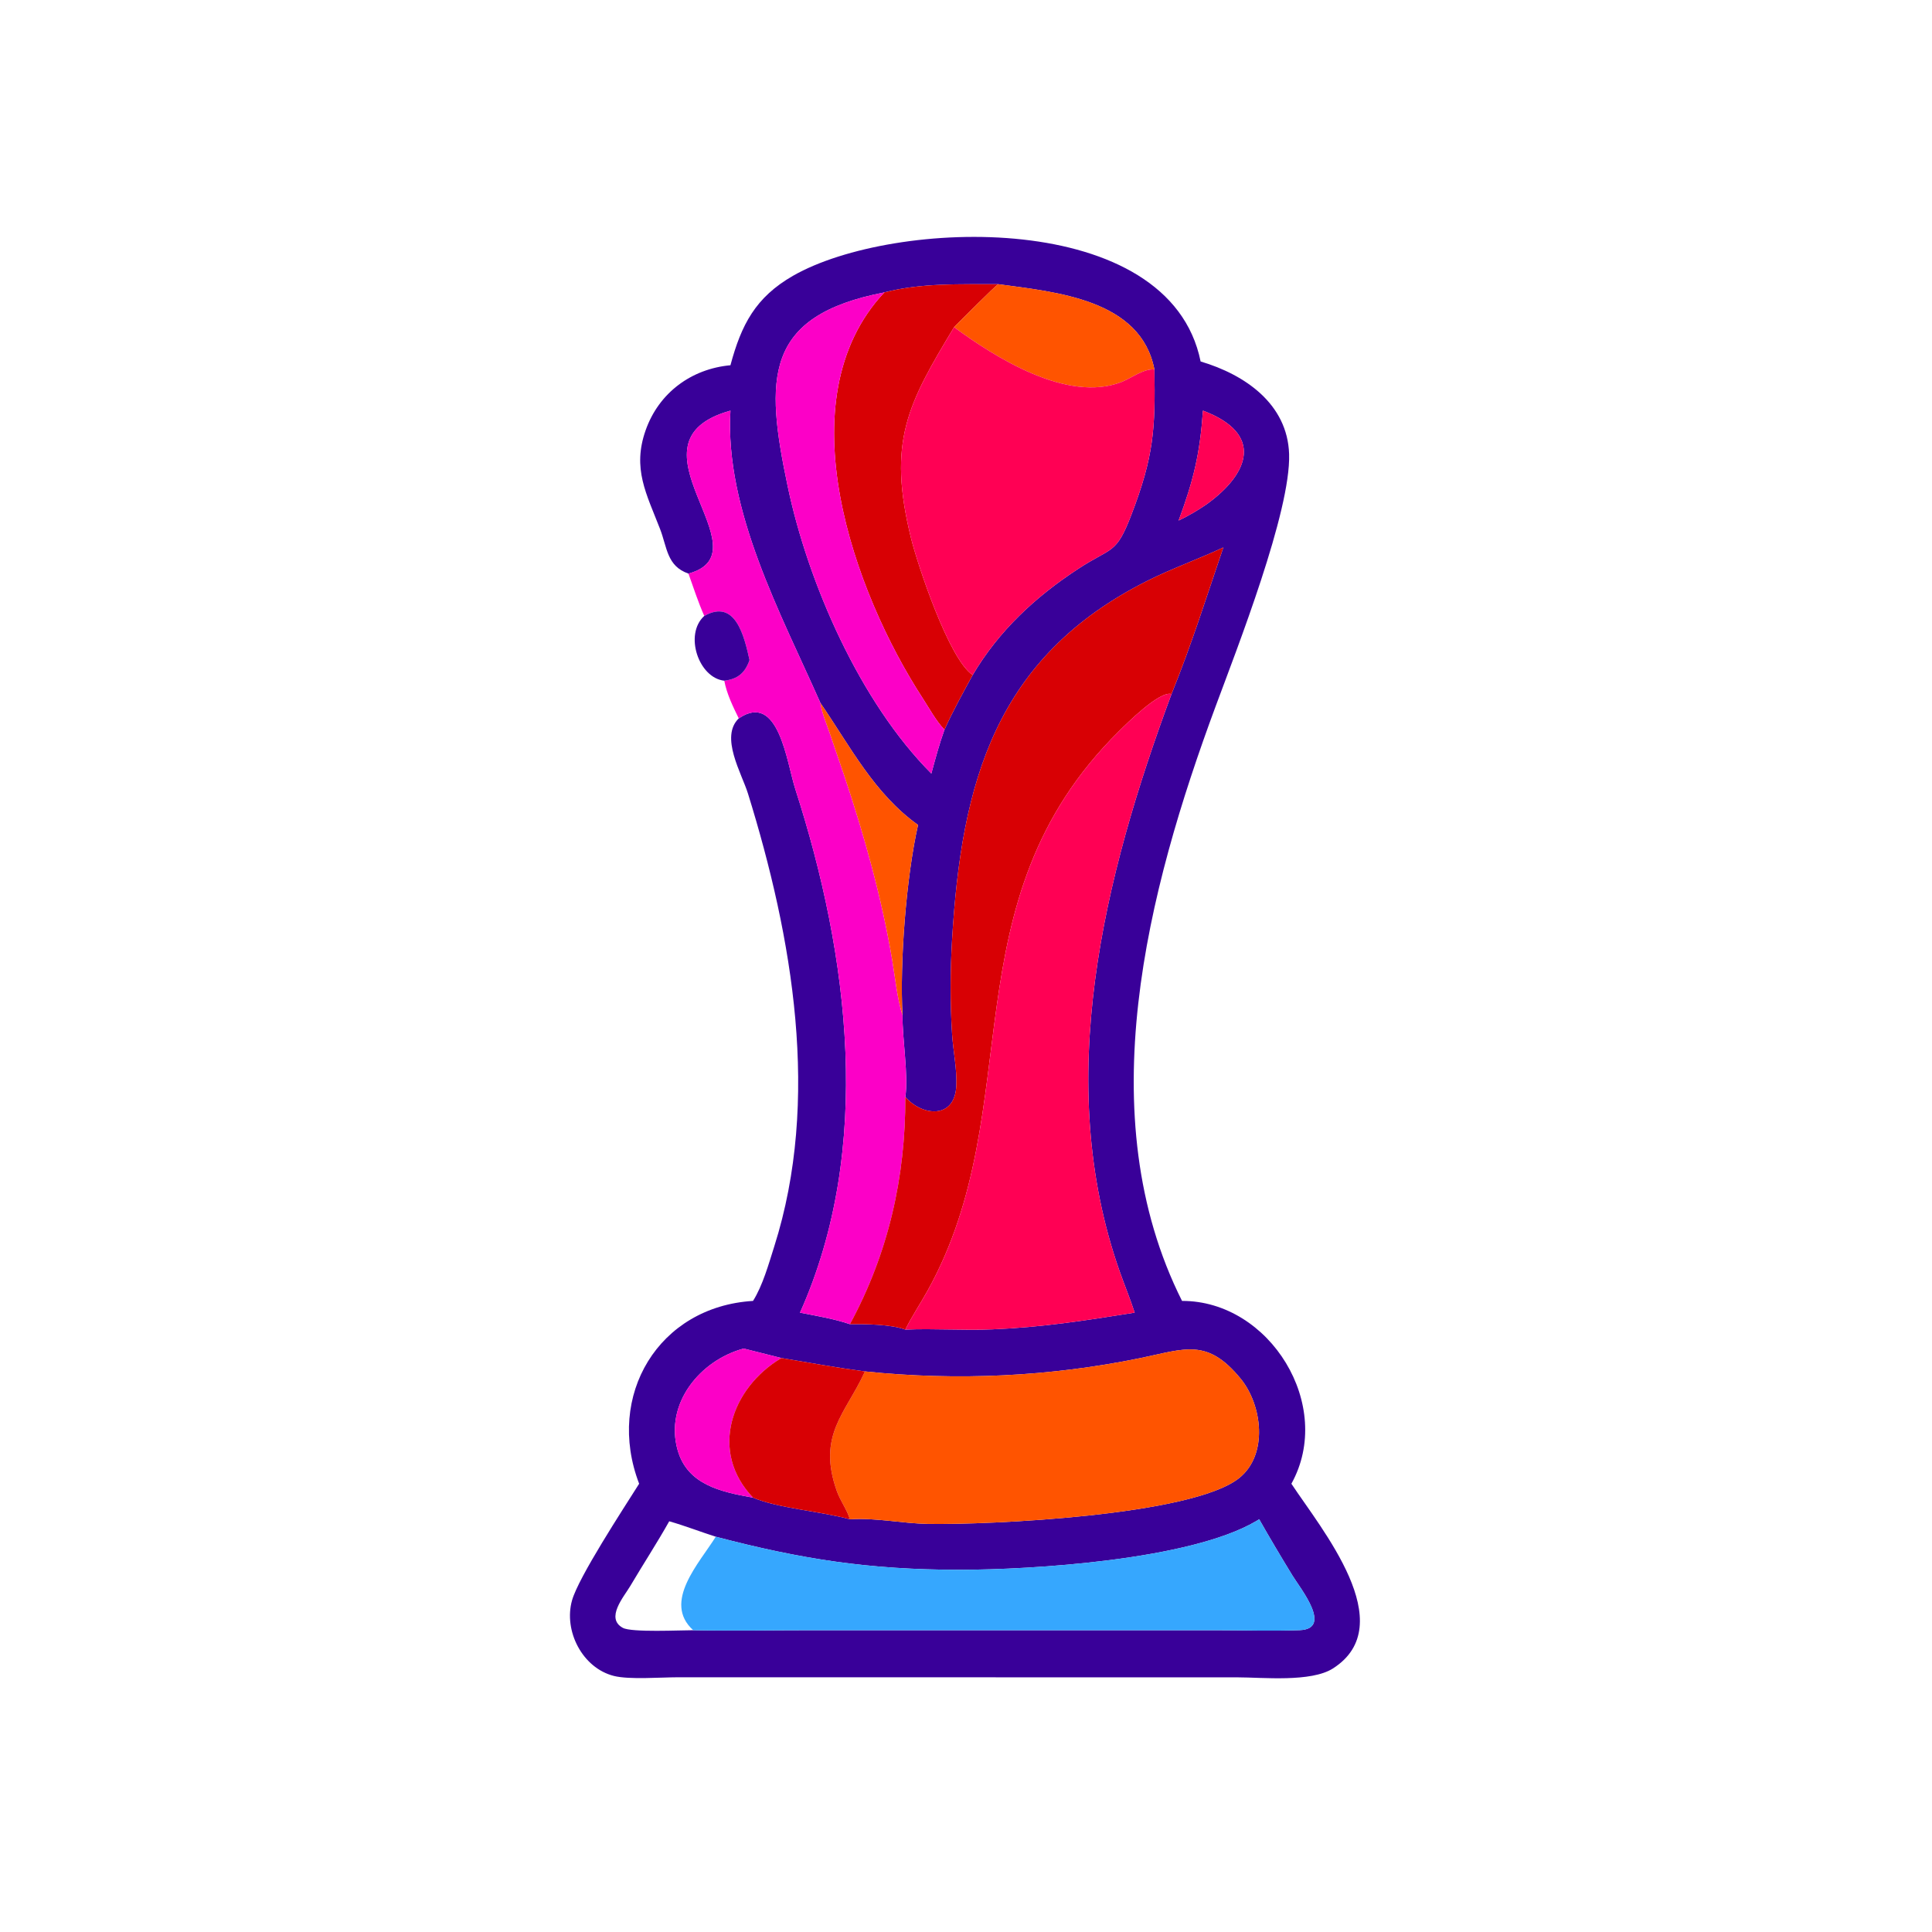 <svg xmlns="http://www.w3.org/2000/svg" width="1024" height="1024"><path fill="#390099" d="M364.892 304.016c-11.474-3.95-11.246-13.82-15.064-23.68-7.226-18.654-14.77-31.932-7.652-52.216 7.02-20.01 24.342-32.637 44.972-34.535 5.756-21.435 13.248-36.012 33.248-47.457 53.142-30.41 199.446-35.881 215.952 45.461 23.524 6.974 46.042 22.485 46.904 49.061.98 30.308-27.648 103.216-38.898 133.584-36.236 97.812-67.218 216.972-17.856 315.276 46.608-.104 80.934 55.556 57.962 96.898 15.696 23.826 58.4 74.674 22.028 97.906-11.64 7.434-37.228 4.724-50.686 4.71l-296.554-.034c-9.034.002-25.736 1.336-33.86-.702-16.694-4.188-26.754-23.866-22.204-40.052 3.456-12.298 26.86-48.028 35.572-61.828-17.912-46.784 10.3-93.862 60.362-96.898 5.176-8.236 8.3-19.582 11.246-28.85 24.664-77.612 9.76-163.722-13.92-240.036-3.332-10.734-15-30.074-4.89-39.86 21.156-14.448 25.382 23.25 30.004 37.568 28.474 88.22 41.436 190.378 2.462 277.39 8.896 1.766 17.832 3.2 26.448 6.112 8.304-.094 21.7.058 29.372 2.872 15.378-.632 30.74.49 46.164-.132 26.36-1.064 49.444-4.71 75.39-8.852-2.376-7.348-5.364-14.518-7.932-21.806-35.514-100.762-8.41-209.26 27.458-306.052 10.736-26.526 18.42-51.118 27.48-77.722-13.26 6.218-27.056 11.064-40.164 17.634-80.71 40.45-98.708 106.982-103.626 190.456-.972 16.49-1.04 33.426.014 49.914.57 8.916 2.642 18.422 2.248 27.302-.794 17.86-18.042 16.246-27.032 5.954 1.738-11.266-1.62-30.752-1.486-43.292-1.536-27.946 1.962-73.244 8.226-100.878-23.2-16.478-36.102-41.88-51.744-64.658-20.786-47.018-50.786-102.034-47.688-154.93-59.608 16.602 19.998 74.89-22.256 86.372zm164.262-153.38c-20.18.092-40.724-.754-60.452 4.345-64.116 12.43-63.218 45.719-51.226 102.721 10.864 51.652 38.466 114.508 76.154 152.29 2.124-7.776 4.204-15.632 6.95-23.218 4.472-9.936 9.752-19.464 14.974-29.018 13.922-23.518 33.276-41.466 56.016-56.324 17.898-11.694 19.896-7.338 28.022-28.438 11.992-31.136 12.798-45.788 12.264-77.153-7.142-37.215-52.184-41.029-82.702-45.204zm-115.02 569.146l-19.962-5.024c-23.176 6.208-42.006 29.278-35.006 53.848 5.194 18.23 22.6 22.098 39.952 25.178 13.232 5.646 36.18 7.258 51.35 11.468 13.7-.93 27.712 2.216 41.492 2.45 31.812.536 139.638-4.274 164.754-24.24 15.672-12.46 12.264-38.858.816-52.784-17.742-21.586-29.4-15.74-52.974-10.894-48.102 9.884-97.236 12.176-146.122 7.1-14.872-1.96-29.512-4.632-44.3-7.102zm-34.762 94.706c-8.238-2.634-16.362-5.808-24.67-8.18-6.534 11.628-13.864 22.84-20.656 34.328-3.354 5.674-13.326 17.066-3.93 22.162 4.66 2.528 30.592 1.236 37.316 1.256 20.762.39 41.608.004 62.378.002l214.268-.002c14.85 0 29.918.526 44.746-.028 17.818-.666.268-22.31-3.76-28.9-6.028-9.862-11.966-19.816-17.666-29.874l-1.726 1.032c-34.968 20.518-118.542 25.734-157.322 25.726-47.71-.01-83.766-5.642-128.978-17.522zm258.22-596.844c-1.612 22.904-4.996 36.92-12.894 58.256 5.144-2.456 10.006-5.316 14.716-8.526 23.052-16.574 30.41-37.574-1.822-49.73z"/><path fill="#D80004" d="M529.154 150.637c-1.538.594-20.568 19.983-23.476 22.763-24.384 40.482-35.56 60.46-22.78 111.974 3.496 14.09 20.104 64.206 32.656 72.382-5.222 9.554-10.502 19.082-14.974 29.018-4.48-4.692-8.04-11.326-11.602-16.804-36.126-55.578-73.636-158.118-20.276-214.989 19.728-5.099 40.272-4.253 60.452-4.344z"/><path fill="#FF5400" d="M505.678 173.4c2.908-2.78 21.938-22.169 23.476-22.763 30.518 4.175 75.56 7.99 82.702 45.204-5.562-.61-12.284 4.631-17.53 6.663-28.6 11.078-66.582-12.896-88.648-29.104z"/><path fill="#FC00C7" d="M493.63 409.992c-37.688-37.782-65.29-100.638-76.154-152.29-11.992-57.002-12.89-90.292 51.226-102.72-53.36 56.87-15.85 159.41 20.276 214.988 3.562 5.478 7.122 12.112 11.602 16.804-2.746 7.586-4.826 15.442-6.95 23.218z"/><path fill="#FF0054" d="M515.554 357.756c-12.552-8.176-29.16-58.292-32.656-72.382-12.78-51.514-1.604-71.492 22.78-111.974 22.066 16.208 60.048 40.182 88.648 29.104 5.246-2.032 11.968-7.273 17.53-6.663.534 31.365-.272 46.017-12.264 77.153-8.126 21.1-10.124 16.744-28.022 28.438-22.74 14.858-42.094 32.806-56.016 56.324z"/><path fill="#FC00C7" d="M364.892 304.016c42.254-11.482-37.352-69.77 22.256-86.372-3.098 52.896 26.902 107.912 47.688 154.93.802 5.218 3.066 10.534 4.782 15.524l8.022 23.452c10.574 31.666 19.648 64.142 25.224 97.084 1.652 9.758 2.538 20.014 5.49 29.476-.134 12.54 3.224 32.026 1.486 43.292.178 42.46-9.062 83.074-29.372 120.432-8.616-2.912-17.552-4.346-26.448-6.112 38.974-87.012 26.012-189.17-2.462-277.39-4.622-14.318-8.848-52.016-30.004-37.568-3.122-6.382-6.346-12.964-7.67-19.98 7.08-.826 11.018-4.094 13.386-10.942-2.748-12.26-7.34-32.794-23.988-23.382-3.228-7.25-5.714-14.974-8.39-22.444z"/><path fill="#FF0054" d="M624.698 275.9c7.898-21.336 11.282-35.352 12.894-58.256 32.232 12.156 24.874 33.156 1.822 49.73-4.71 3.21-9.572 6.07-14.716 8.526z"/><path fill="#D80004" d="M620.92 367.864c-6.3-1.846-23.63 15.518-27.818 19.658-91.842 90.752-47.234 199.128-101.55 296.726-3.812 6.85-8.236 13.436-11.712 20.458-7.672-2.814-21.068-2.966-29.372-2.872 20.31-37.358 29.55-77.972 29.372-120.432 8.99 10.292 26.238 11.906 27.032-5.954.394-8.88-1.678-18.386-2.248-27.302-1.054-16.488-.986-33.424-.014-49.914 4.918-83.474 22.916-150.006 103.626-190.456 13.108-6.57 26.904-11.416 40.164-17.634-9.06 26.604-16.744 51.196-27.48 77.722z"/><path fill="#390099" d="M373.282 326.46c16.648-9.412 21.24 11.122 23.988 23.382-2.368 6.848-6.306 10.116-13.386 10.942-13.612-1.452-21.396-24.588-10.602-34.324z"/><path fill="#FF0054" d="M479.84 704.706c3.476-7.022 7.9-13.608 11.712-20.458 54.316-97.598 9.708-205.974 101.55-296.726 4.188-4.14 21.518-21.504 27.818-19.658-35.868 96.792-62.972 205.29-27.458 306.052 2.568 7.288 5.556 14.458 7.932 21.806-25.946 4.142-49.03 7.788-75.39 8.852-15.424.622-30.786-.5-46.164.132z"/><path fill="#FF5400" d="M434.836 372.574c15.642 22.778 28.544 48.18 51.744 64.658-6.264 27.634-9.762 72.932-8.226 100.878-2.952-9.462-3.838-19.718-5.49-29.476-5.576-32.942-14.65-65.418-25.224-97.084l-8.022-23.452c-1.716-4.99-3.98-10.306-4.782-15.524zm23.598 354.31c48.886 5.076 98.02 2.784 146.122-7.1 23.574-4.846 35.232-10.692 52.974 10.894 11.448 13.926 14.856 40.324-.816 52.784-25.116 19.966-132.942 24.776-164.754 24.24-13.78-.234-27.792-3.38-41.492-2.45-1.54-5.126-5.104-9.826-6.932-14.958-10.51-29.526 4.594-41.102 14.534-62.604l.364-.806z"/><path fill="#FC00C7" d="M414.134 719.782c-26.634 15.944-38.406 49.534-15.016 74.002-17.352-3.08-34.758-6.948-39.952-25.178-7-24.57 11.83-47.64 35.006-53.848l19.962 5.024z"/><path fill="#D80004" d="M399.118 793.784c-23.39-24.468-11.618-58.058 15.016-74.002 14.788 2.47 29.428 5.142 44.3 7.102l-.364.806c-9.94 21.502-25.044 33.078-14.534 62.604 1.828 5.132 5.392 9.832 6.932 14.958-15.17-4.21-38.118-5.822-51.35-11.468z"/><path fill="#36A7FE" d="M379.372 814.488C424.584 826.368 460.64 832 508.35 832.01c38.78.008 122.354-5.208 157.322-25.726l1.726-1.032c5.7 10.058 11.638 20.012 17.666 29.874 4.028 6.59 21.578 28.234 3.76 28.9-14.828.554-29.896.028-44.746.028l-214.268.002c-20.77.002-41.616.388-62.378-.002-16.498-14.896 3.384-35.736 11.94-49.566z"/></svg>